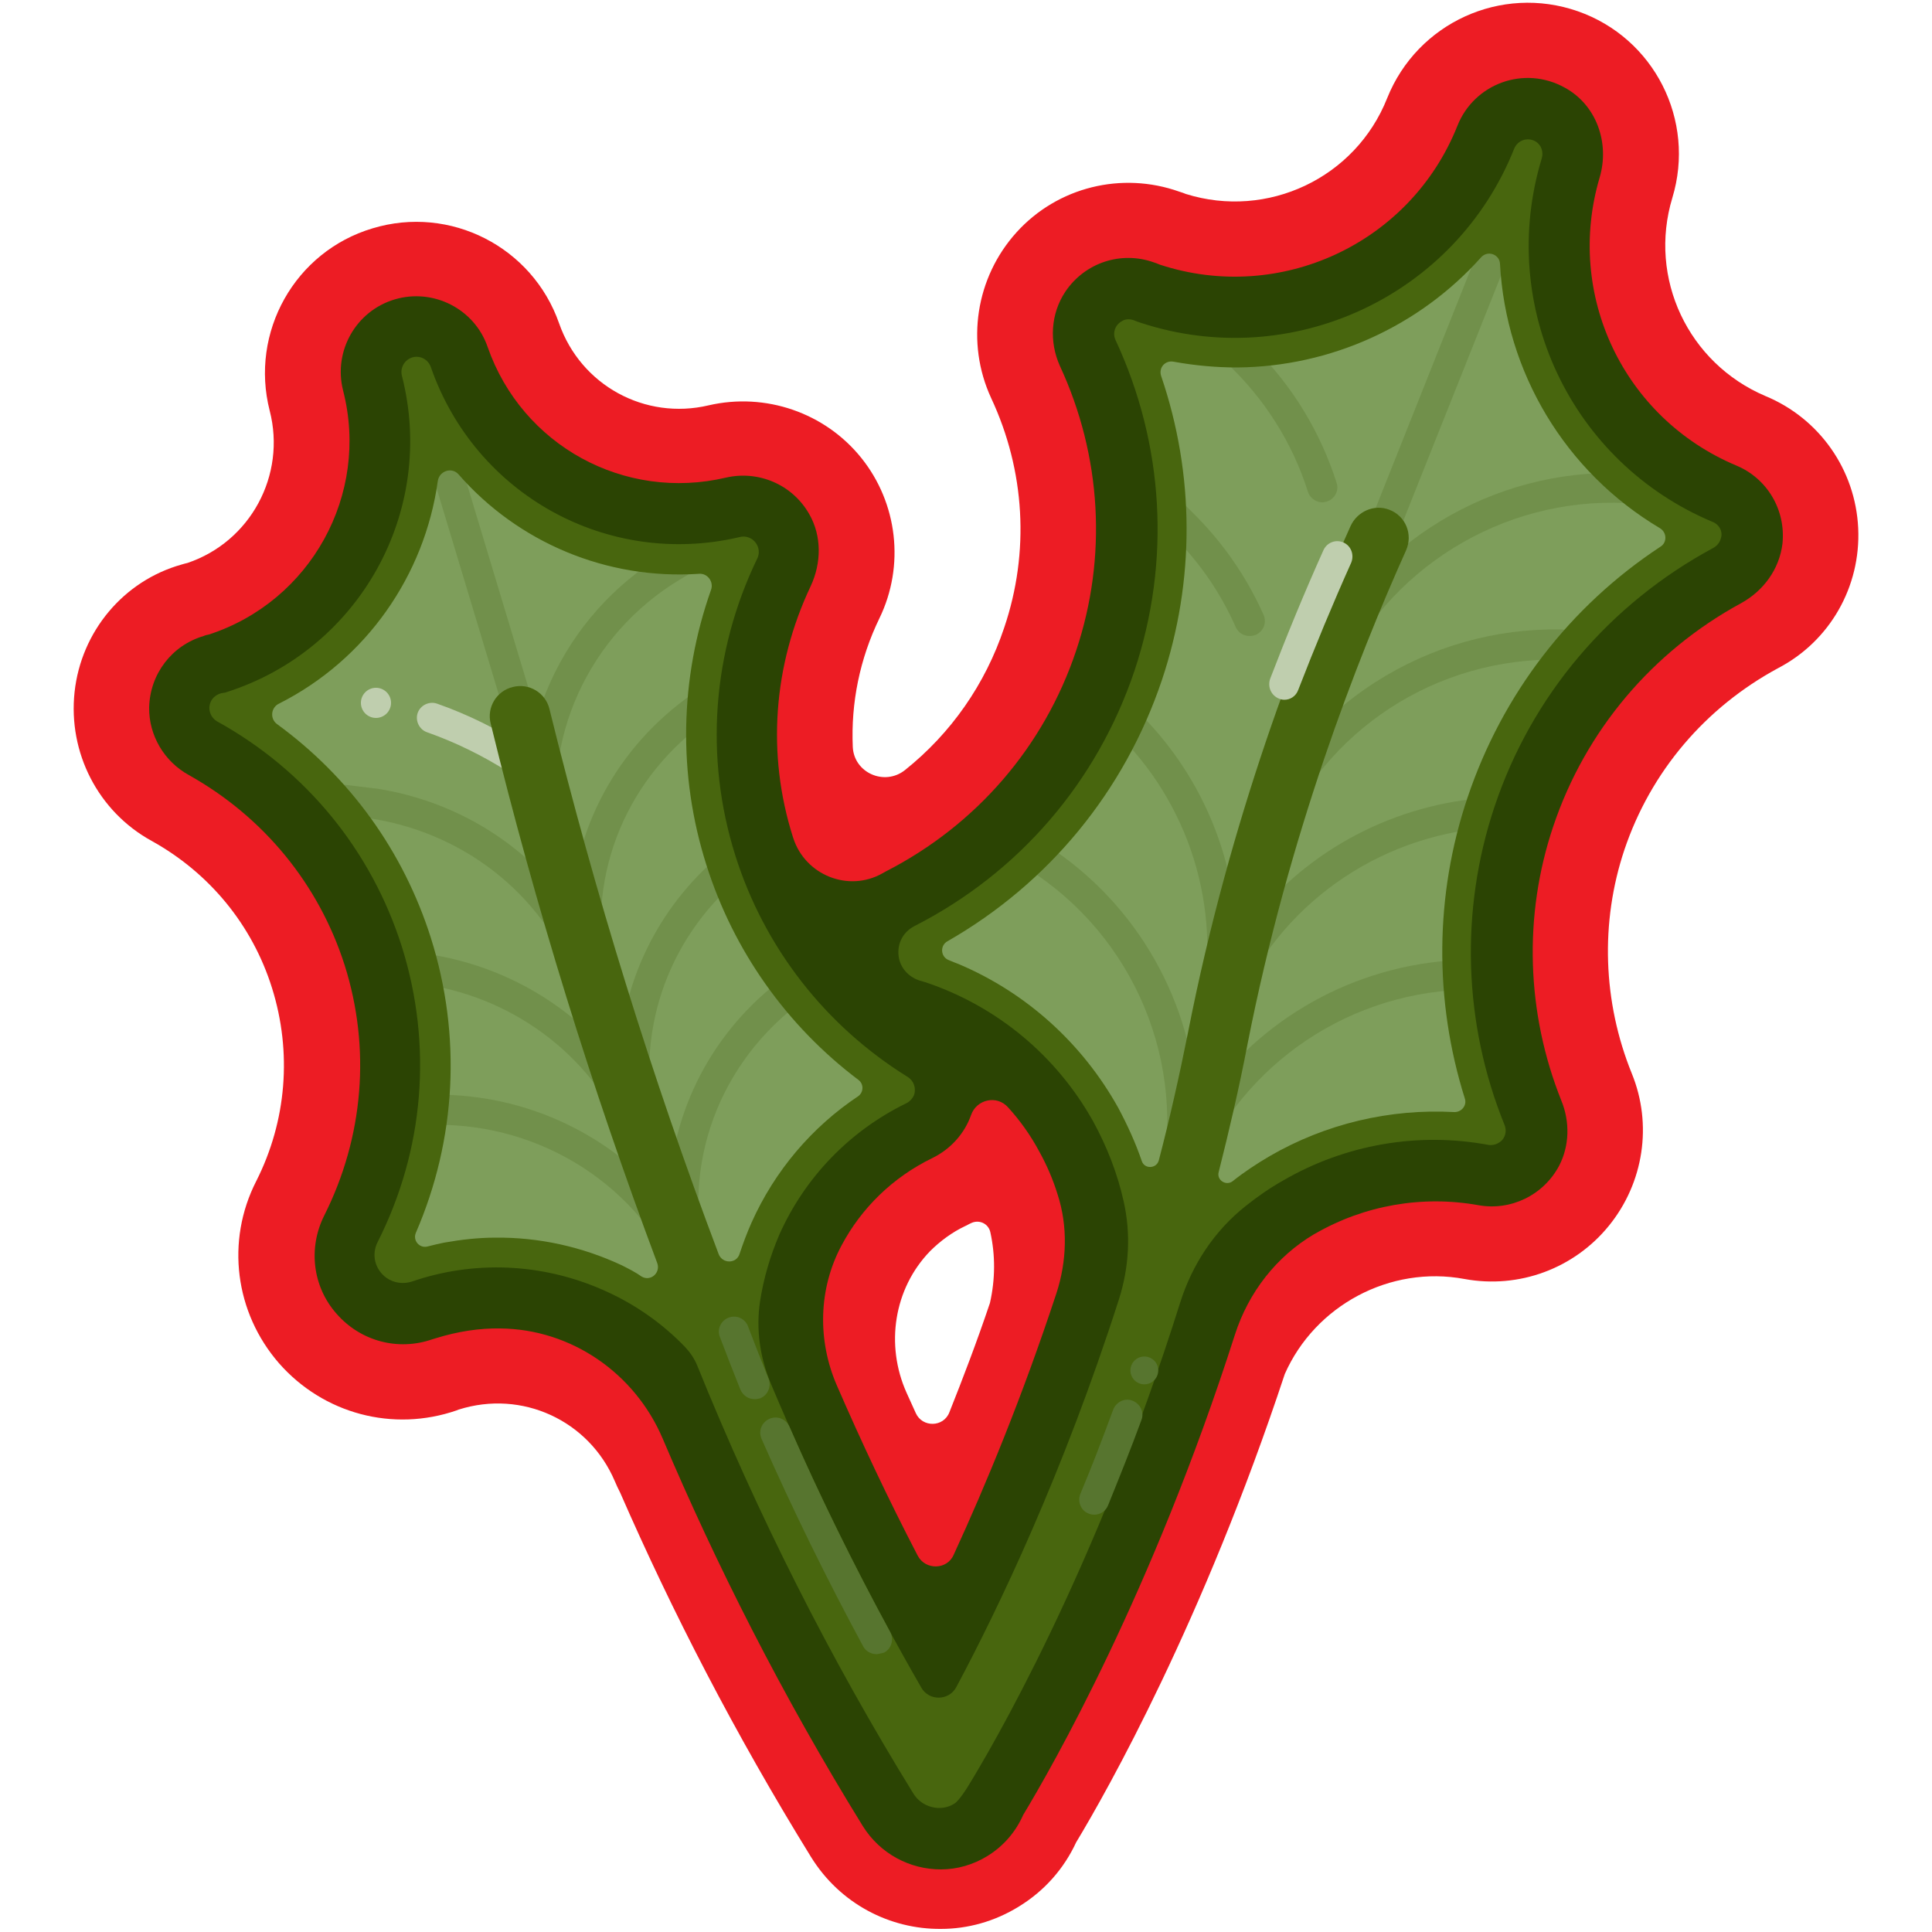 <?xml version="1.0" encoding="utf-8"?>
<!-- Generator: Adobe Illustrator 24.1.0, SVG Export Plug-In . SVG Version: 6.00 Build 0)  -->
<svg version="1.1" id="Layer_1" xmlns="http://www.w3.org/2000/svg" xmlns:xlink="http://www.w3.org/1999/xlink" x="0px" y="0px"
	 viewBox="0 0 500 500" style="enable-background:new 0 0 500 500;" xml:space="preserve">
<style type="text/css">
	.st0{fill:none;stroke:#ED1C24;stroke-width:11;stroke-linecap:round;stroke-linejoin:round;stroke-miterlimit:10;}
	.st1{fill:none;stroke:#013F09;stroke-width:8;stroke-linecap:round;stroke-linejoin:round;stroke-miterlimit:10;}
	.st2{fill:#D9E021;stroke:#013F09;stroke-width:7;stroke-linecap:round;stroke-linejoin:round;stroke-miterlimit:10;}
	.st3{fill:none;stroke:#233518;stroke-width:7;stroke-linecap:round;stroke-linejoin:round;stroke-miterlimit:10;}
	.st4{fill:#D3E39C;stroke:#233518;stroke-width:7;stroke-linecap:round;stroke-linejoin:round;stroke-miterlimit:10;}
	.st5{fill:none;stroke:#233518;stroke-width:6;stroke-miterlimit:10;}
	.st6{fill:#9EC44F;stroke:#386200;stroke-width:6;stroke-linecap:round;stroke-linejoin:round;stroke-miterlimit:10;}
	.st7{fill:#9EC44F;stroke:#386200;stroke-width:7;stroke-linecap:round;stroke-linejoin:round;stroke-miterlimit:10;}
	.st8{fill:none;stroke:#386200;stroke-width:8;stroke-linecap:round;stroke-linejoin:round;stroke-miterlimit:10;}
	.st9{fill:none;stroke:#9EC44F;stroke-width:2;stroke-linecap:round;stroke-linejoin:round;stroke-miterlimit:10;}
	.st10{fill:#9EC44F;stroke:#386200;stroke-linecap:round;stroke-linejoin:round;stroke-miterlimit:10;}
	.st11{fill:#998004;}
	.st12{fill:#E5C403;}
	.st13{fill:none;stroke:#998004;stroke-width:8;stroke-linecap:round;stroke-linejoin:round;stroke-miterlimit:10;}
	.st14{fill:none;stroke:#7CA440;stroke-width:2;stroke-linecap:round;stroke-linejoin:round;stroke-miterlimit:10;}
	.st15{fill:none;stroke:#528B16;stroke-linecap:round;stroke-miterlimit:10;}
	.st16{fill:#528B16;}
	.st17{fill:#7CAB09;}
	.st18{fill:#4E670C;}
	.st19{fill:none;stroke:#C0CC8F;stroke-linecap:round;stroke-miterlimit:10;}
	.st20{fill:#7D8AD7;stroke:#4648A6;stroke-width:3;stroke-miterlimit:10;}
	.st21{opacity:0.6;fill:none;stroke:#CDD6FF;stroke-width:3;stroke-miterlimit:10;}
	.st22{opacity:0.4;fill:none;stroke:#CDD6FF;stroke-width:3;stroke-miterlimit:10;}
	.st23{opacity:0.2;fill:none;stroke:#CDD6FF;stroke-width:3;stroke-miterlimit:10;}
	.st24{fill:#7CAB09;stroke:#76990A;stroke-linecap:round;stroke-miterlimit:10;}
	.st25{fill:none;stroke:#A598D8;stroke-linecap:round;stroke-miterlimit:10;}
	.st26{fill:none;stroke:#2B2A6F;stroke-width:3;stroke-miterlimit:10;}
	.st27{fill:none;stroke:#8A6EDA;stroke-linecap:round;stroke-miterlimit:10;}
	.st28{fill:#E4E5E7;stroke:#2B2A6F;stroke-miterlimit:10;}
	.st29{fill:none;stroke:#C2807D;stroke-linecap:round;stroke-linejoin:round;stroke-miterlimit:10;}
	.st30{fill:#C2807D;stroke:#7C152E;stroke-miterlimit:10;}
	.st31{fill:#E4E5E7;}
	.st32{fill:#A598D8;}
	.st33{fill:#C0CC8F;}
	.st34{fill:#7D8AD7;}
	.st35{fill:#AEB9ED;}
	.st36{fill:#9EA9E5;}
	.st37{fill:#8E9ADD;}
	.st38{fill:#76990A;}
	.st39{fill:#8A6EDA;}
	.st40{fill:#2B2A6F;}
	.st41{fill:#C2807D;}
	.st42{fill:#7C152E;}
	.st43{fill:none;stroke:#34500C;stroke-width:6;stroke-linecap:round;stroke-linejoin:round;stroke-miterlimit:10;}
	.st44{fill:#7E9E5B;stroke:#34500C;stroke-miterlimit:10;}
	.st45{fill:#FE8600;stroke:#F15A24;stroke-width:3;stroke-miterlimit:10;}
	.st46{fill:#FE8600;}
	.st47{fill:none;stroke:#F15A24;stroke-miterlimit:10;}
	.st48{fill:none;stroke:#F15A24;stroke-linecap:round;stroke-miterlimit:10;}
	.st49{opacity:0.8;fill:none;stroke:#F15A24;stroke-width:3;stroke-miterlimit:10;}
	.st50{opacity:0.6;fill:none;stroke:#F15A24;stroke-width:3;stroke-miterlimit:10;}
	.st51{opacity:0.4;fill:none;stroke:#F15A24;stroke-width:3;stroke-miterlimit:10;}
	.st52{opacity:0.2;fill:none;stroke:#F15A24;stroke-width:3;stroke-miterlimit:10;}
	.st53{fill:#F15A24;}
	.st54{fill:#9CAD23;stroke:#34500C;stroke-miterlimit:10;}
	.st55{opacity:0.4;fill:none;stroke:#34500C;stroke-linecap:round;stroke-miterlimit:10;}
	.st56{fill:none;stroke:#9CAD23;stroke-width:2;stroke-linecap:round;stroke-linejoin:round;stroke-miterlimit:10;}
	.st57{fill:none;stroke:#34500C;stroke-linecap:round;stroke-linejoin:round;stroke-miterlimit:10;}
	.st58{fill:none;stroke:#7CAB09;stroke-width:2;stroke-linecap:round;stroke-miterlimit:10;}
	.st59{fill:none;stroke:#7D9959;stroke-linecap:round;stroke-miterlimit:10;}
	.st60{fill:#7CAB09;stroke:#4E670C;stroke-miterlimit:10;}
	.st61{fill:none;stroke:#7CAB09;stroke-linecap:round;stroke-miterlimit:10;}
	.st62{fill:none;stroke:#34500C;stroke-linecap:round;stroke-miterlimit:10;}
	.st63{opacity:0.4;fill:#34500C;}
	.st64{fill:#34500C;}
	.st65{fill:none;stroke:#34500C;stroke-width:8;stroke-linecap:round;stroke-linejoin:round;stroke-miterlimit:10;}
	.st66{fill:none;stroke:#34500C;stroke-width:9;stroke-linecap:round;stroke-linejoin:round;stroke-miterlimit:10;}
	.st67{fill:#7E9E5B;}
	.st68{fill:none;stroke:#34500C;stroke-width:3;stroke-linecap:round;stroke-linejoin:round;stroke-miterlimit:10;}
	.st69{fill:none;stroke:#9DB269;stroke-width:2;stroke-linecap:round;stroke-linejoin:round;stroke-miterlimit:10;}
	.st70{fill:none;stroke:#34500C;stroke-width:5;stroke-linecap:round;stroke-linejoin:round;stroke-miterlimit:10;}
	.st71{fill:none;stroke:#D8DFC4;stroke-linecap:round;stroke-linejoin:round;stroke-miterlimit:10;}
	.st72{fill:none;stroke:#DDB907;stroke-width:6;stroke-linecap:round;stroke-miterlimit:10;}
	.st73{fill:none;stroke:#FFE200;stroke-miterlimit:10;}
	.st74{fill:none;stroke:#EDC107;stroke-miterlimit:10;}
	.st75{fill:none;stroke:#EFAE0C;stroke-miterlimit:10;}
	.st76{fill:none;stroke:#FFF8CE;stroke-linecap:round;stroke-miterlimit:10;}
	.st77{fill:#F46C29;}
	.st78{fill:#F77426;}
	.st79{fill:#F97D25;}
	.st80{fill:#EF4B18;}
	.st81{fill:#F3672A;}
	.st82{fill:#9CAD23;}
	.st83{fill:#7D9959;}
	.st84{fill:#9DB269;}
	.st85{fill:#D8DFC4;}
	.st86{fill:#DDB907;}
	.st87{fill:#FFE200;}
	.st88{fill:#EDC107;}
	.st89{fill:#EFAE0C;}
	.st90{fill:#FFF8CE;}
	.st91{clip-path:url(#SVGID_2_);}
	.st92{clip-path:url(#SVGID_4_);}
	.st93{fill:#998004;stroke:#998004;stroke-width:6;stroke-linejoin:round;stroke-miterlimit:10;}
	.st94{fill:#EEF2FF;stroke:#AFADA7;stroke-miterlimit:10;}
	.st95{fill:#E5C403;stroke:#998004;stroke-miterlimit:10;}
	.st96{opacity:0.4;fill:none;stroke:#7CA440;stroke-miterlimit:10;}
	.st97{opacity:0.3;fill:none;stroke:#7CA440;stroke-miterlimit:10;}
	.st98{opacity:0.2;fill:none;stroke:#7CA440;stroke-miterlimit:10;}
	.st99{opacity:0.1;fill:none;stroke:#7CA440;stroke-miterlimit:10;}
	.st100{fill:none;stroke:#FFFFFF;stroke-linecap:round;stroke-miterlimit:10;}
	.st101{fill:#FFFFFF;}
	.st102{fill:#EEF2FF;}
	.st103{fill:#AFADA7;}
	.st104{fill:none;stroke:#AFADA7;stroke-linecap:round;stroke-miterlimit:10;}
	.st105{fill:#7CA440;}
	.st106{fill:#BEA123;}
	.st107{fill:none;stroke:#FFFFFF;stroke-width:7.709;stroke-linecap:round;stroke-miterlimit:10;}
	.st108{fill:#9EC44F;stroke:#386200;stroke-miterlimit:10;}
	.st109{fill:none;stroke:#90AD49;stroke-miterlimit:10;}
	.st110{fill:#386200;}
	.st111{fill:#EEF2FF;stroke:#386200;stroke-miterlimit:10;}
	.st112{fill:none;stroke:#386200;stroke-width:3;stroke-miterlimit:10;}
	.st113{fill:#9EC44F;}
	.st114{fill:#90AD49;}
	.st115{fill:#D8E6BB;}
	.st116{fill:none;stroke:#000000;stroke-miterlimit:10;}
	.st117{fill:#A6AE3C;}
	.st118{fill:none;stroke:#A6AE3C;stroke-linecap:round;stroke-linejoin:round;stroke-miterlimit:10;}
	.st119{fill:#4E6014;stroke:#A6AE3C;stroke-linecap:round;stroke-linejoin:round;stroke-miterlimit:10;}
	.st120{fill:none;stroke:#70841F;stroke-linecap:round;stroke-linejoin:round;stroke-miterlimit:10;}
	.st121{fill:#D4EA75;stroke:#A6AE3C;stroke-linecap:round;stroke-linejoin:round;stroke-miterlimit:10;}
	.st122{fill:none;stroke:#A6AE3C;stroke-width:2;stroke-linecap:round;stroke-linejoin:round;stroke-miterlimit:10;}
	.st123{fill:#D3E39C;stroke:#A6AE3C;stroke-linecap:round;stroke-linejoin:round;stroke-miterlimit:10;}
	.st124{fill:none;stroke:#646800;stroke-linecap:round;stroke-linejoin:round;stroke-miterlimit:10;}
	.st125{fill:#233518;}
	.st126{fill:#4E6014;}
	.st127{fill:#70841F;}
	.st128{fill:#D4EA75;}
	.st129{fill:#665700;}
	.st130{fill:none;stroke:#9DB269;stroke-linecap:round;stroke-linejoin:round;stroke-miterlimit:10;}
	.st131{fill:none;stroke:#ED1C24;stroke-width:10;stroke-linecap:round;stroke-linejoin:round;stroke-miterlimit:10;}
	.st132{fill:none;stroke:#253A00;stroke-width:3;stroke-linecap:round;stroke-linejoin:round;stroke-miterlimit:10;}
	.st133{fill:none;stroke:#253A00;stroke-width:5;stroke-linecap:round;stroke-linejoin:round;stroke-miterlimit:10;}
	.st134{fill:none;stroke:#253A00;stroke-width:6;stroke-linecap:round;stroke-linejoin:round;stroke-miterlimit:10;}
	.st135{fill:#8FA50E;stroke:#517006;stroke-linecap:round;stroke-linejoin:round;stroke-miterlimit:10;}
	.st136{opacity:0.4;fill:none;stroke:#FFFFFF;stroke-linecap:round;stroke-linejoin:round;stroke-miterlimit:10;}
	.st137{fill:none;stroke:#517006;stroke-width:2;stroke-linecap:round;stroke-linejoin:round;stroke-miterlimit:10;}
	.st138{opacity:0.4;fill:#FFFFFF;}
	.st139{opacity:0.2;}
	.st140{fill:none;stroke:#517006;stroke-linecap:round;stroke-linejoin:round;stroke-miterlimit:10;}
	.st141{opacity:0.3;fill:none;stroke:#93AA30;stroke-linecap:round;stroke-linejoin:round;stroke-miterlimit:10;}
	.st142{opacity:0.3;fill:#93AA30;}
	.st143{fill:#93AA30;stroke:#517006;stroke-linecap:round;stroke-linejoin:round;stroke-miterlimit:10;}
	.st144{fill:none;stroke:#507616;stroke-linecap:round;stroke-linejoin:round;stroke-miterlimit:10;}
	.st145{fill:#507616;}
	.st146{fill:#ED1C24;}
	.st147{fill:#253A00;}
	.st148{fill:#2B4403;}
	.st149{fill:#BFCEAE;}
	.st150{fill:#3C5B0A;}
	.st151{fill:#48660E;}
	.st152{fill:#57752F;}
	.st153{fill:#FB786C;}
	.st154{fill:#2B4403;stroke:#2B4403;stroke-width:8;stroke-miterlimit:10;}
</style>
<g>
	<path class="st146" d="M480.9,136.7c-0.7-15.1-10-28.4-24-34.2C436.9,94,426.5,72,432.8,51.2c6.1-20.1-4.7-41.4-24.5-48.3
		c-19.8-6.9-41.5,3-49.3,22.5c-8.2,20.7-31,31.4-52.1,24.8c-0.5-0.2-1-0.4-1.7-0.6c-14.9-5.3-31.5-1.2-42.1,10.5
		c-10.6,11.7-13.2,28.6-6.6,42.9c8.8,18.8,10,39.9,3.4,59.4c-4.9,14.7-13.8,27.4-25.7,36.9c-5.3,4.2-13.2,0.7-13.5-6
		c-0.5-11.4,1.8-22.8,6.9-33.3c6.6-13.6,4.7-29.8-4.7-41.5s-24.8-17-39.5-13.6c-16.5,3.9-33.1-5.2-38.7-21.2
		c-6.9-19.8-28.2-30.7-48.3-24.6c-20.1,6-31.8,26.9-26.6,47.2c4.3,16.7-5,33.9-21.3,39.4c-0.4,0.1-0.9,0.2-1.5,0.4
		C32,150.3,21,163.4,19.3,179.1c-1.7,15.7,6.1,30.9,19.9,38.5c15,8.3,26.1,21.8,31.2,38.1c5.2,16.6,3.8,34.4-4.1,50
		c-7.9,15.5-5.5,34,5.9,47.1c11.5,13.1,29.5,17.9,46,12.2c0.2-0.1,0.3-0.1,0.5-0.2c16.4-5.2,33.7,2.8,40.4,18.5c0.4,1,0.9,2,1.4,3
		c13.4,30.7,29.7,62.4,49.4,94.3c7.5,12.1,20.4,18.7,33.6,18.6c6.9,0,13.9-1.9,20.2-5.8c6.7-4.1,11.7-9.9,14.8-16.6
		c8.1-13.4,32.9-57.4,54-121.2c7.8-17.7,27.2-28.2,46.5-24.6c14.1,2.6,28.4-2.7,37.4-13.8c9-11.1,11.3-26.2,5.9-39.4
		c-7.5-18.5-8.2-39.1-1.9-57.9c6.8-20.2,20.9-36.8,39.8-47C473.6,165.9,481.6,151.8,480.9,136.7z M237,365.7
		c-0.8-1.8-1.6-3.5-2.4-5.3c-5.5-12.3-3.3-26.9,6.1-36.6c2.6-2.6,5.7-4.9,9.1-6.5c0.5-0.2,0.9-0.5,1.4-0.7c2.1-1.1,4.6,0,5.1,2.3
		c1.3,5.9,1.3,12.1-0.1,18.3c-3.4,10.1-7,19.5-10.5,28.3C244.2,369.4,238.7,369.5,237,365.7z"/>
	<path class="st147" d="M294.3,358.1c-1.1,0-2.2-0.1-3.3-0.5c-6-1.7-9.6-7.9-8.2-14c3.9-16.8,1.5-34.5-7-49.7
		c-8.5-15.3-22.3-26.8-38.9-32.3c-0.5-0.2-0.9-0.3-1.4-0.5c-6.1-1.9-10.4-7.2-11-13.5c-0.6-6.3,2.7-12.3,8.4-15.2
		c25.2-12.9,44.1-34.8,53.1-61.6c8.8-26.2,7.2-54.5-4.6-79.6c-2-4.3-1.2-9.4,2-12.9c3.2-3.5,8.2-4.7,12.6-3.2
		c0.4,0.2,0.9,0.3,1.3,0.5l0.2,0.1c35.1,11.7,73.3-6.1,87-40.4c2.3-5.8,8.9-8.8,14.8-6.7c5.9,2.1,9.2,8.5,7.4,14.5
		c-10.4,34.3,6.7,70.7,39.7,84.5c4.2,1.8,7,5.7,7.2,10.3c0.2,4.5-2.2,8.8-6.2,10.9c-25.1,13.5-43.9,35.6-52.9,62.4
		c-8.4,25-7.5,52.4,2.5,76.9c1.6,4,0.9,8.5-1.8,11.8c-2.7,3.3-7,4.9-11.2,4.1c-16.3-3-33.2,0-47.6,8.3c-14.5,8.4-25.5,21.8-31,37.7
		C303.7,355,299.2,358.1,294.3,358.1z M257.7,245.1c16.2,8.4,29.7,21.4,38.7,37.6c4.2,7.6,7.3,15.7,9.3,24
		c5.6-5.6,12-10.4,18.9-14.5c13.7-8,29.2-12.2,44.9-12.6c-6.4-24.9-5.5-51.3,2.8-75.8c8.7-26,25-48.4,46.8-64.6
		c-20.1-14.4-33.4-35.9-37.6-59.7c-19.2,16.9-44.9,25.6-71,23c6.8,24.9,6.1,51.2-2.2,75.9C299,205.8,281.4,229,257.7,245.1z"/>
	<path class="st147" d="M195.2,380c-4.6,0-9-2.7-10.9-7.2c-5.8-13.8-16.5-24.9-30.2-31.2c-13.7-6.4-29.2-7.4-43.7-2.8
		c-0.4,0.1-0.8,0.3-1.2,0.4c-5.9,2-12.3,0.3-16.4-4.3c-4.1-4.7-4.9-11.2-2.1-16.7c11.2-22.1,13.2-47.2,5.8-70.6
		c-7.2-23-22.9-42.1-44.1-53.8c-4.1-2.3-6.5-6.9-6-11.6c0.5-4.7,3.8-8.6,8.4-10c0.4-0.1,0.8-0.2,1.2-0.3l0.1,0
		c30.5-9.7,48.1-41.6,40.2-72.6c-1.6-6.1,2-12.3,8-14.2c6-1.8,12.4,1.4,14.5,7.4c10.2,29.3,40.6,46,70.8,38.9c4.4-1,9,0.5,11.9,4.1
		c2.8,3.5,3.4,8.4,1.4,12.5c-10.8,22.4-12.7,47.7-5.2,71.2c6.9,22,21.6,40.8,41.2,53c3.6,2.3,5.8,6.3,5.5,10.6
		c-0.2,4.3-2.8,8.1-6.6,10c-12.9,6.2-23.3,16.9-29.1,30.1c-5.9,13.3-6.8,28.2-2.5,42.1c1.8,6-1.3,12.3-7.2,14.5
		C197.9,379.7,196.5,380,195.2,380z M128.2,312.5c12.3-0.1,24.5,2.5,35.9,7.8c6.4,3,12.3,6.7,17.6,11c1.2-6.2,3.1-12.3,5.7-18.2
		c5.6-12.5,14-23.4,24.6-31.8c-17.1-14.6-29.8-33.7-36.6-55.2c-7.2-22.8-7.4-46.9-0.7-69.6c-20.7-0.3-40.4-8.2-55.4-21.9
		c-5.3,20.9-18.5,39.4-37.2,51c17.3,14.3,30.1,33.2,36.9,54.9c7.6,24,7.2,49.3-0.7,72.7C121.6,312.8,124.9,312.5,128.2,312.5z"/>
	<path class="st148" d="M461.3,140.7c0.9-8.8-4-16.9-11.9-20.2C420.1,108.2,405,76.2,414,45.9c2.6-8.9-0.8-18.7-9-23.2
		c-10.6-5.9-23.5-1-27.8,9.8c-12.1,30.5-45.9,46.2-77,36c-0.5-0.2-1-0.4-1.6-0.6c-8.4-3-17.8,0-22.9,7.6c-3.8,5.7-4.2,13-1.4,19.2
		c10.8,23.3,12.3,49.5,4.2,73.7c-8.3,24.8-25.8,45.1-49.2,57.1c-0.3,0.2-0.6,0.3-0.9,0.5c-8.8,5-20,0.5-23.1-9.1
		c0-0.1-0.1-0.2-0.1-0.3c-6.8-21.4-5.1-44.4,4.6-64.9c2.8-6,2.9-13-0.4-18.7c-4.4-7.7-13.2-11.3-21.5-9.4
		c-26.3,6.2-52.8-8.3-61.7-33.8c-3.4-9.9-14.1-15.3-24.1-12.3c-10,3-15.9,13.4-13.3,23.6c6.9,26.9-8.4,54.5-34.7,63.1
		c-0.5,0.1-1,0.2-1.4,0.4c-8.2,2.4-13.9,9.8-14.1,18.5c-0.1,7.2,3.9,14,10.3,17.5c19.3,10.8,33.6,28.2,40.3,49.2
		c6.8,21.5,4.9,44.5-5.3,64.8c-4.2,8.4-3,18.4,3.2,25.4c6.2,7.1,15.9,9.7,24.8,6.6c0.3-0.1,0.7-0.2,1-0.3c5.5-1.7,11.1-2.6,16.6-2.5
		c18.4,0.2,34.8,11.6,42,28.5c13.8,32.5,30.8,66.3,51.8,100.3c4.5,7.2,12.2,11.2,20.2,11.2c4.2,0,8.4-1.2,12.1-3.5
		c4.2-2.6,7.3-6.3,9.2-10.6c7.3-12.1,33.4-57.5,54.8-124.3c3.5-10.9,10.7-20.2,20.5-26c0.1,0,0.1-0.1,0.2-0.1
		c12.8-7.4,27.8-10,42.3-7.4c8.3,1.5,16.8-2.5,20.9-10.2c2.7-5.2,2.8-11.4,0.6-16.8c-9.1-22.7-9.9-48-2.1-71.1
		c8.3-24.7,25.6-45.2,48.6-57.7C456.4,152.9,460.5,147.3,461.3,140.7z M237.5,402.6c-7.7-14.8-14.6-29.5-20.9-44
		c-5.1-11.7-4.8-25.1,1.2-36.3c5.1-9.6,13.2-17.6,23.5-22.6c4.7-2.3,8.3-6.3,10-11.1l0,0c1.4-4.1,6.7-5.3,9.6-2
		c3.1,3.4,5.8,7.2,8,11.3c2,3.6,3.6,7.3,4.8,11.2c2.7,8.3,2.4,17.3-0.3,25.6c-8.8,26.7-18.3,49.7-26.6,67.7
		C245.1,406.3,239.5,406.4,237.5,402.6z"/>
	<path class="st67" d="M294.3,346.4c9.5-40.5-13.3-82.3-53.6-95.8c-0.6-0.2-1.1-0.4-1.7-0.6c-3.3-1-3.7-5.5-0.7-7.1
		c26.8-13.7,48.5-37.5,58.8-68.3c10.1-30.2,7.4-61.6-5.1-88.3c0.5,0.2,1,0.4,1.6,0.6c41.3,13.8,85.8-7.2,101.7-47.2
		c-12.2,40.1,8.1,82.7,46.4,98.8c-26.6,14.3-48.1,38.2-58.4,69c-9.7,28.9-7.9,58.9,2.7,85.1C346.9,285.5,307.5,307.8,294.3,346.4z"
		/>
	<path class="st67" d="M195.1,368.2c-14.3-33.9-52.4-51.9-88.2-40.6c-0.5,0.2-1,0.3-1.5,0.5c-2.9,1-5.5-2-4.1-4.7
		c12-23.8,15.2-52.1,6.5-79.5c-8.5-26.9-26.8-47.9-49.6-60.6c0.5-0.1,1-0.2,1.4-0.4c36.8-11.6,57.6-49.9,48.2-86.7
		c12.2,35,48.8,54.9,84.6,46.5c-11.6,24.1-14.5,52.3-5.9,79.8c8.1,25.7,25,46.2,46.3,59.5C201.1,297.3,184.5,333.7,195.1,368.2z"/>
	<path class="st149" d="M133.5,200.4c-0.7,0-1.3-0.2-1.9-0.6c-6.6-4.2-13.7-7.7-21.1-10.3c-2-0.7-3.1-3-2.4-5c0.7-2,3-3.1,5-2.4
		c8,2.8,15.6,6.6,22.7,11.1c1.8,1.2,2.4,3.6,1.2,5.4C136.2,199.8,134.8,200.5,133.5,200.4z"/>
	<circle class="st149" cx="97.3" cy="181.9" r="3.9"/>
	<g class="st139">
		<path class="st150" d="M375.4,248.6c-0.1,0-0.2,0-0.4,0c-27,2.1-50.8,16.6-65.1,38.5c-1.1-27.4-15.4-53.2-39.2-68.5
			c-0.9,2.5-2.5,4.7-4.8,6.2c27.7,17.5,41.5,50.5,34.3,82.4c-0.5,2,0.8,4.1,2.8,4.6c0.4,0.1,0.7,0.1,1.1,0.1c1.6,0,3.1-1.1,3.6-2.7
			c9.9-29.7,36.5-50.5,67.8-52.9c0,0,0.1,0,0.1,0C374.9,253.9,374.8,251.1,375.4,248.6z"/>
		<path class="st150" d="M383.1,210.4c-0.3-2.1-2.3-3.6-4.4-3.3c-24.2,3.5-45.3,16.9-58.5,36.5c-0.5-22.2-9.6-43.7-25.9-59.6
			c-0.6,2.7-2,5.2-4.1,6.9c18.7,19.1,26.4,46.6,20.1,72.6c-0.5,2,0.7,4.1,2.7,4.7c0.4,0.1,0.8,0.2,1.1,0.2c1.6,0,3.1-1,3.7-2.6
			c9.6-27.3,33.4-46.8,62.1-51C382,214.6,383.4,212.6,383.1,210.4z"/>
		<path class="st150" d="M325,164.3c2-0.9,2.9-3.2,2-5.2c-4.4-9.9-10.6-18.8-18.3-26.4l-2.5-2.5c-0.9-0.9-2-1.2-3.1-1.1
			c0.9,2.9,0.9,6.1-0.1,9l0.2,0.2c7,6.9,12.6,14.9,16.6,24c0.7,1.5,2.1,2.3,3.6,2.3C323.9,164.6,324.5,164.5,325,164.3z"/>
		<path class="st150" d="M404,162.9c-17-0.3-33.6,4.4-48,13.6c-14.7,9.4-26,23-32.7,39.1c-0.8,2,0.1,4.3,2.1,5.1
			c0.5,0.2,1,0.3,1.5,0.3c1.5,0,3-0.9,3.6-2.4c12.3-29.7,41.1-48.5,73.3-47.9c2.1,0,3.9-1.7,4-3.8
			C407.9,164.7,406.2,162.9,404,162.9z"/>
		<path class="st150" d="M342.2,130c0.4,0,0.8-0.1,1.2-0.2c2.1-0.7,3.2-2.9,2.5-4.9c-4.2-13.1-11.4-25-21.1-34.6
			c-2,1.6-4.6,2.7-7.8,2.7c-0.1,0-0.2,0-0.3,0c0.2,0.4,0.4,0.7,0.8,1c9.7,9.1,17,20.6,21,33.3C339,128.9,340.6,130,342.2,130z"/>
		<path class="st150" d="M417.1,122.4c-33.8,0-64.9,20.3-78.5,51.4c-0.9,2,0.1,4.3,2,5.1c0.5,0.2,1.1,0.3,1.6,0.3
			c1.5,0,2.9-0.9,3.6-2.4c12.8-29.5,43-48.2,75.1-46.6c0.7,0,1.3-0.1,1.9-0.4C419.9,128.3,418,125.6,417.1,122.4z"/>
		<path class="st150" d="M393,55.4c-2.4,0-4.4-0.6-6.1-1.5l-35.5,89.2c-0.8,2,0.2,4.3,2.2,5.1c0.5,0.2,0.9,0.3,1.4,0.3
			c1.6,0,3.1-0.9,3.7-2.5l36.1-90.6C394.2,55.4,393.6,55.4,393,55.4z"/>
		<path class="st150" d="M206.8,254.9c-1.3-1.7-3.8-2-5.5-0.7c-18.3,14.3-28.3,35.6-28.3,57.6c-14.2-17.8-36.4-28.6-60.2-28.5
			c0.6,2.6,0.5,5.3-0.3,7.8c27.8-0.3,53.2,16,63.6,41.2c0.6,1.5,2.1,2.4,3.6,2.4c0.4,0,0.9-0.1,1.3-0.2c2-0.7,3-2.8,2.4-4.8
			c-7.6-25.5,1.3-52.7,22.6-69.4C207.8,259.1,208.1,256.6,206.8,254.9z"/>
		<path class="st150" d="M189.5,228.9c-2.1-1.7-3.5-4.1-4.2-6.7c-0.2,0.1-0.4,0.3-0.6,0.5c-15.6,14-24.2,33.2-24.5,53.1
			c-11.7-15.2-29.2-25.7-48.9-28.8c-2.1-0.3-4.1,1.1-4.5,3.3c-0.3,2.1,1.1,4.1,3.3,4.5c24,3.7,44.2,19.6,52.8,41.6
			c0.6,1.5,2.1,2.5,3.7,2.5c0.4,0,0.8-0.1,1.2-0.2c2-0.7,3.1-2.7,2.5-4.8C163.9,270.4,171.2,245.5,189.5,228.9z"/>
		<path class="st150" d="M182,187.2c-1-3-0.9-6.4,0.2-9.4c-0.4,0.1-0.7,0.3-1.1,0.5c-20.1,13.2-32,34.2-33.3,56.8
			c-11.5-16.4-29.4-27.7-50.2-31c0,0-0.1,0-0.1,0l-8.2-1c-1.5-0.2-2.9,0.5-3.7,1.6c1.9,1.6,3.2,3.8,3.9,6.3l6.9,0.9
			c24.9,4,45.3,20.9,53.3,44.1c0.6,1.6,2.1,2.6,3.7,2.6c0.4,0,0.7,0,1.1-0.2c2-0.6,3.2-2.6,2.7-4.6C151.3,228.5,161,202.8,182,187.2
			z"/>
		<path class="st150" d="M172.1,143.3c-26.8,16-40.7,46.9-34.7,76.8c0.4,1.9,2,3.2,3.9,3.1c0.2,0,0.5,0,0.7-0.1
			c2.1-0.4,3.5-2.5,3.1-4.6c-5.4-26.7,7.1-54.3,31-68.6l6.2-3.7L172.1,143.3z"/>
		<path class="st150" d="M140.4,190.1l-23.3-77.3c-1.9,1.4-4.3,2.2-7.3,2.3c-0.1,0-0.1,0-0.2,0l23.3,77.3c0.5,1.7,2.1,2.8,3.8,2.8
			c0.4,0,0.7-0.1,1.1-0.2C139.8,194.4,141,192.2,140.4,190.1z"/>
	</g>
	<path class="st151" d="M443.3,135.1c-36.8-15.4-55.9-55.9-44.3-94.1c0.5-1.7-0.1-3.5-1.6-4.4c-2.1-1.2-4.6-0.3-5.5,1.8
		c-15.2,38.3-57.7,58-96.8,45.1c-0.2-0.1-0.6-0.2-0.9-0.3c-0.2-0.1-0.5-0.2-0.7-0.3c-1.1-0.4-2.3-0.4-3.3,0.3
		c-1.7,1-2.3,3.1-1.5,4.8c12.6,27.1,14.3,57.4,4.9,85.6c-9.7,28.8-29.9,52.3-57,66.1c-3.1,1.6-4.7,5-3.9,8.5
		c0.6,2.7,2.8,4.8,5.4,5.6c0.5,0.1,0.9,0.3,1.4,0.4c18.5,6.2,33.9,19,43.4,36c3.6,6.6,6.3,13.5,7.9,20.7c1.9,8.4,1.4,17.1-1.2,25.3
		c-14.5,45.2-31.3,80.2-42.1,100.4c-1.9,3.6-7.1,3.7-9.1,0.1c-14.5-25.2-27.5-51.5-38.9-78.6c-2.8-6.7-3.9-14.1-2.8-21.3
		c0.9-5.9,2.6-11.7,5-17.3c6.6-14.8,18.2-26.8,32.7-33.9c0.9-0.4,1.7-1.2,2.1-2.1c0.7-1.8,0-3.8-1.6-4.8
		c-21.3-13.2-37.1-33.5-44.6-57.3c-8-25.4-6-52.7,5.7-76.9c0.8-1.7,0.3-3.7-1.3-4.9c-1-0.7-2.2-0.9-3.3-0.6
		c-34.1,8-68.4-10.9-79.9-44c-0.7-2-2.8-3.1-4.8-2.5c-2,0.6-3.2,2.7-2.7,4.7c9,35-10.9,70.9-45.3,81.9c-0.2,0.1-0.6,0.2-0.8,0.2
		c-0.2,0-0.4,0.1-0.6,0.1c-1.2,0.3-2.3,1.1-2.8,2.3c-0.8,1.9,0,4,1.7,5c23,12.7,39.9,33.4,47.8,58.3c8,25.5,5.8,52.6-6.3,76.5
		c-1.6,3.2-0.7,7,2.3,9.2c2,1.4,4.5,1.7,6.8,0.9c0.4-0.1,0.8-0.3,1.2-0.4c16.3-5.2,33.8-4,49.3,3.2c7.6,3.5,14.3,8.3,20,14.2
		c1.3,1.4,2.4,3,3.1,4.7l0,0c15.6,38.6,34.4,75.9,56,110.9c1.5,2.4,4.1,3.7,6.7,3.7c1.4,0,2.8-0.4,4-1.2c1.2-0.8,3.3-4.2,3.3-4.2
		c5.8-9.4,33.1-55.6,55-125.3c3.1-9.9,8.9-18.7,17-25.1c3-2.4,6.3-4.7,9.7-6.6c16-9.3,34.9-12.6,53.1-9.2c1.3,0.2,2.7-0.3,3.6-1.3
		c0.9-1.1,1.1-2.5,0.6-3.8c-10.7-26.3-11.6-55.6-2.6-82.5c9.6-28.7,29.7-52.4,56.6-66.9c0.9-0.5,1.6-1.3,1.9-2.3
		C446,137.7,445,135.8,443.3,135.1z M160.8,327.4c-10.3-4.8-21.4-7.2-32.5-7.1c-4.5,0-8.9,0.5-13.4,1.3c-1.1,0.2-2.7,0.6-4.3,1
		c-2,0.5-3.8-1.5-3-3.5c10.5-24.2,11.9-51.1,3.9-76.4c-7.1-22.4-21-41.6-39.8-55.3c-1.9-1.4-1.6-4.3,0.5-5.3
		c22.6-11.4,37.7-33.2,41.1-57.6c0.4-2.7,3.7-3.7,5.4-1.7c15.4,17.6,38.3,27.3,62.2,25.7c2.2-0.2,3.9,2.1,3.1,4.2
		c-8.1,22.9-8.6,47.8-1.2,71.1c7,22.2,20.8,41.7,39.4,55.7c1.4,1.1,1.3,3.2-0.1,4.2c-12,8-21.6,19.3-27.6,32.7
		c-1.2,2.7-2.2,5.4-3.1,8.1c-0.8,2.6-4.4,2.6-5.4,0.1c-17.3-45.8-32-93.2-43.8-141.1c-1-4.2-5.3-6.8-9.5-5.7c-4.2,1-6.8,5.3-5.7,9.5
		c11.6,47.4,26.1,94.2,43.1,139.6c0.9,2.5-1.7,4.8-4,3.5C164.4,329.2,162.6,328.3,160.8,327.4z M379.8,206.4
		c-8.5,25.2-8.7,52.5-0.7,77.9c0.6,1.8-0.9,3.6-2.8,3.5c-16.6-0.9-33.2,3-47.7,11.4c-3.4,2-6.6,4.1-9.6,6.5
		c-1.7,1.3-4.2-0.3-3.6-2.4c2.7-10.7,5.3-21.8,7.5-33.3c10.6-53.8,28.2-99.1,41-127.6c1.8-4.1-0.1-8.9-4.4-10.5
		c-3.9-1.5-8.3,0.5-10,4.3c-13.2,29.3-31.2,75.7-42,130.8c-2.3,11.5-4.8,22.6-7.6,33.3c-0.6,2.2-3.7,2.3-4.4,0.2
		c-1.6-4.7-3.7-9.3-6.1-13.8c-9.3-16.7-23.8-29.8-41.3-37.2c-0.6-0.2-1.5-0.6-2.5-1c-2.2-0.8-2.4-3.8-0.4-4.9
		c26.2-15,45.8-38.8,55.5-67.6c8.6-25.7,8.5-53.2-0.2-78.7c-0.7-2.1,1-4.1,3.2-3.7c5.5,1,11,1.5,16.5,1.5
		c24.1-0.2,47.1-10.6,63.1-28.5c1.7-1.9,4.8-0.8,4.9,1.7c1.5,27.9,16.7,53.7,41.4,68.4c1.8,1.1,1.9,3.7,0.1,4.8
		C406.3,156.9,388.8,179.6,379.8,206.4z"/>
	<path class="st149" d="M332.4,181.1c-0.5,0-1-0.1-1.4-0.3c-2-0.8-3-3-2.3-5.1c4.3-11.2,8.9-22.4,13.8-33.3c0.9-2,3.2-2.9,5.2-2
		c2,0.9,2.8,3.2,2,5.2c-4.8,10.7-9.4,21.8-13.7,32.9C335.4,180.2,333.9,181.1,332.4,181.1z"/>
	<g>
		<path class="st152" d="M195.3,362.1c-1.6,0-3-0.9-3.7-2.5c-1.8-4.5-3.6-9.1-5.3-13.6c-0.8-2,0.3-4.3,2.3-5c2-0.8,4.3,0.3,5,2.3
			c1.7,4.5,3.5,9,5.3,13.5c0.8,2-0.2,4.3-2.2,5.1C196.3,362,195.8,362.1,195.3,362.1z"/>
		<path class="st152" d="M226.9,428.1c-1.4,0-2.8-0.7-3.5-2c-9.4-17.4-18.3-35.5-26.3-53.7c-0.9-2,0-4.3,2-5.2c2-0.9,4.3,0,5.2,2
			c7.9,18.1,16.7,35.9,26.1,53.2c1,1.9,0.3,4.3-1.6,5.3C228.1,427.9,227.5,428,226.9,428.1z"/>

			<ellipse transform="matrix(8.600912e-02 -0.996 0.996 8.600912e-02 -82.503 619.181)" class="st152" cx="296.2" cy="354.6" rx="3.6" ry="3.6"/>
		<path class="st152" d="M283.2,392c-0.5,0-1-0.1-1.5-0.3c-2-0.8-2.9-3.1-2.1-5.1c3-7.1,5.8-14.5,8.5-21.8c0.8-2,3-3.1,5-2.3
			c2,0.8,3.1,3,2.3,5c-2.7,7.4-5.7,14.8-8.6,22C286.2,391.1,284.7,392,283.2,392z"/>
	</g>
</g>
</svg>
